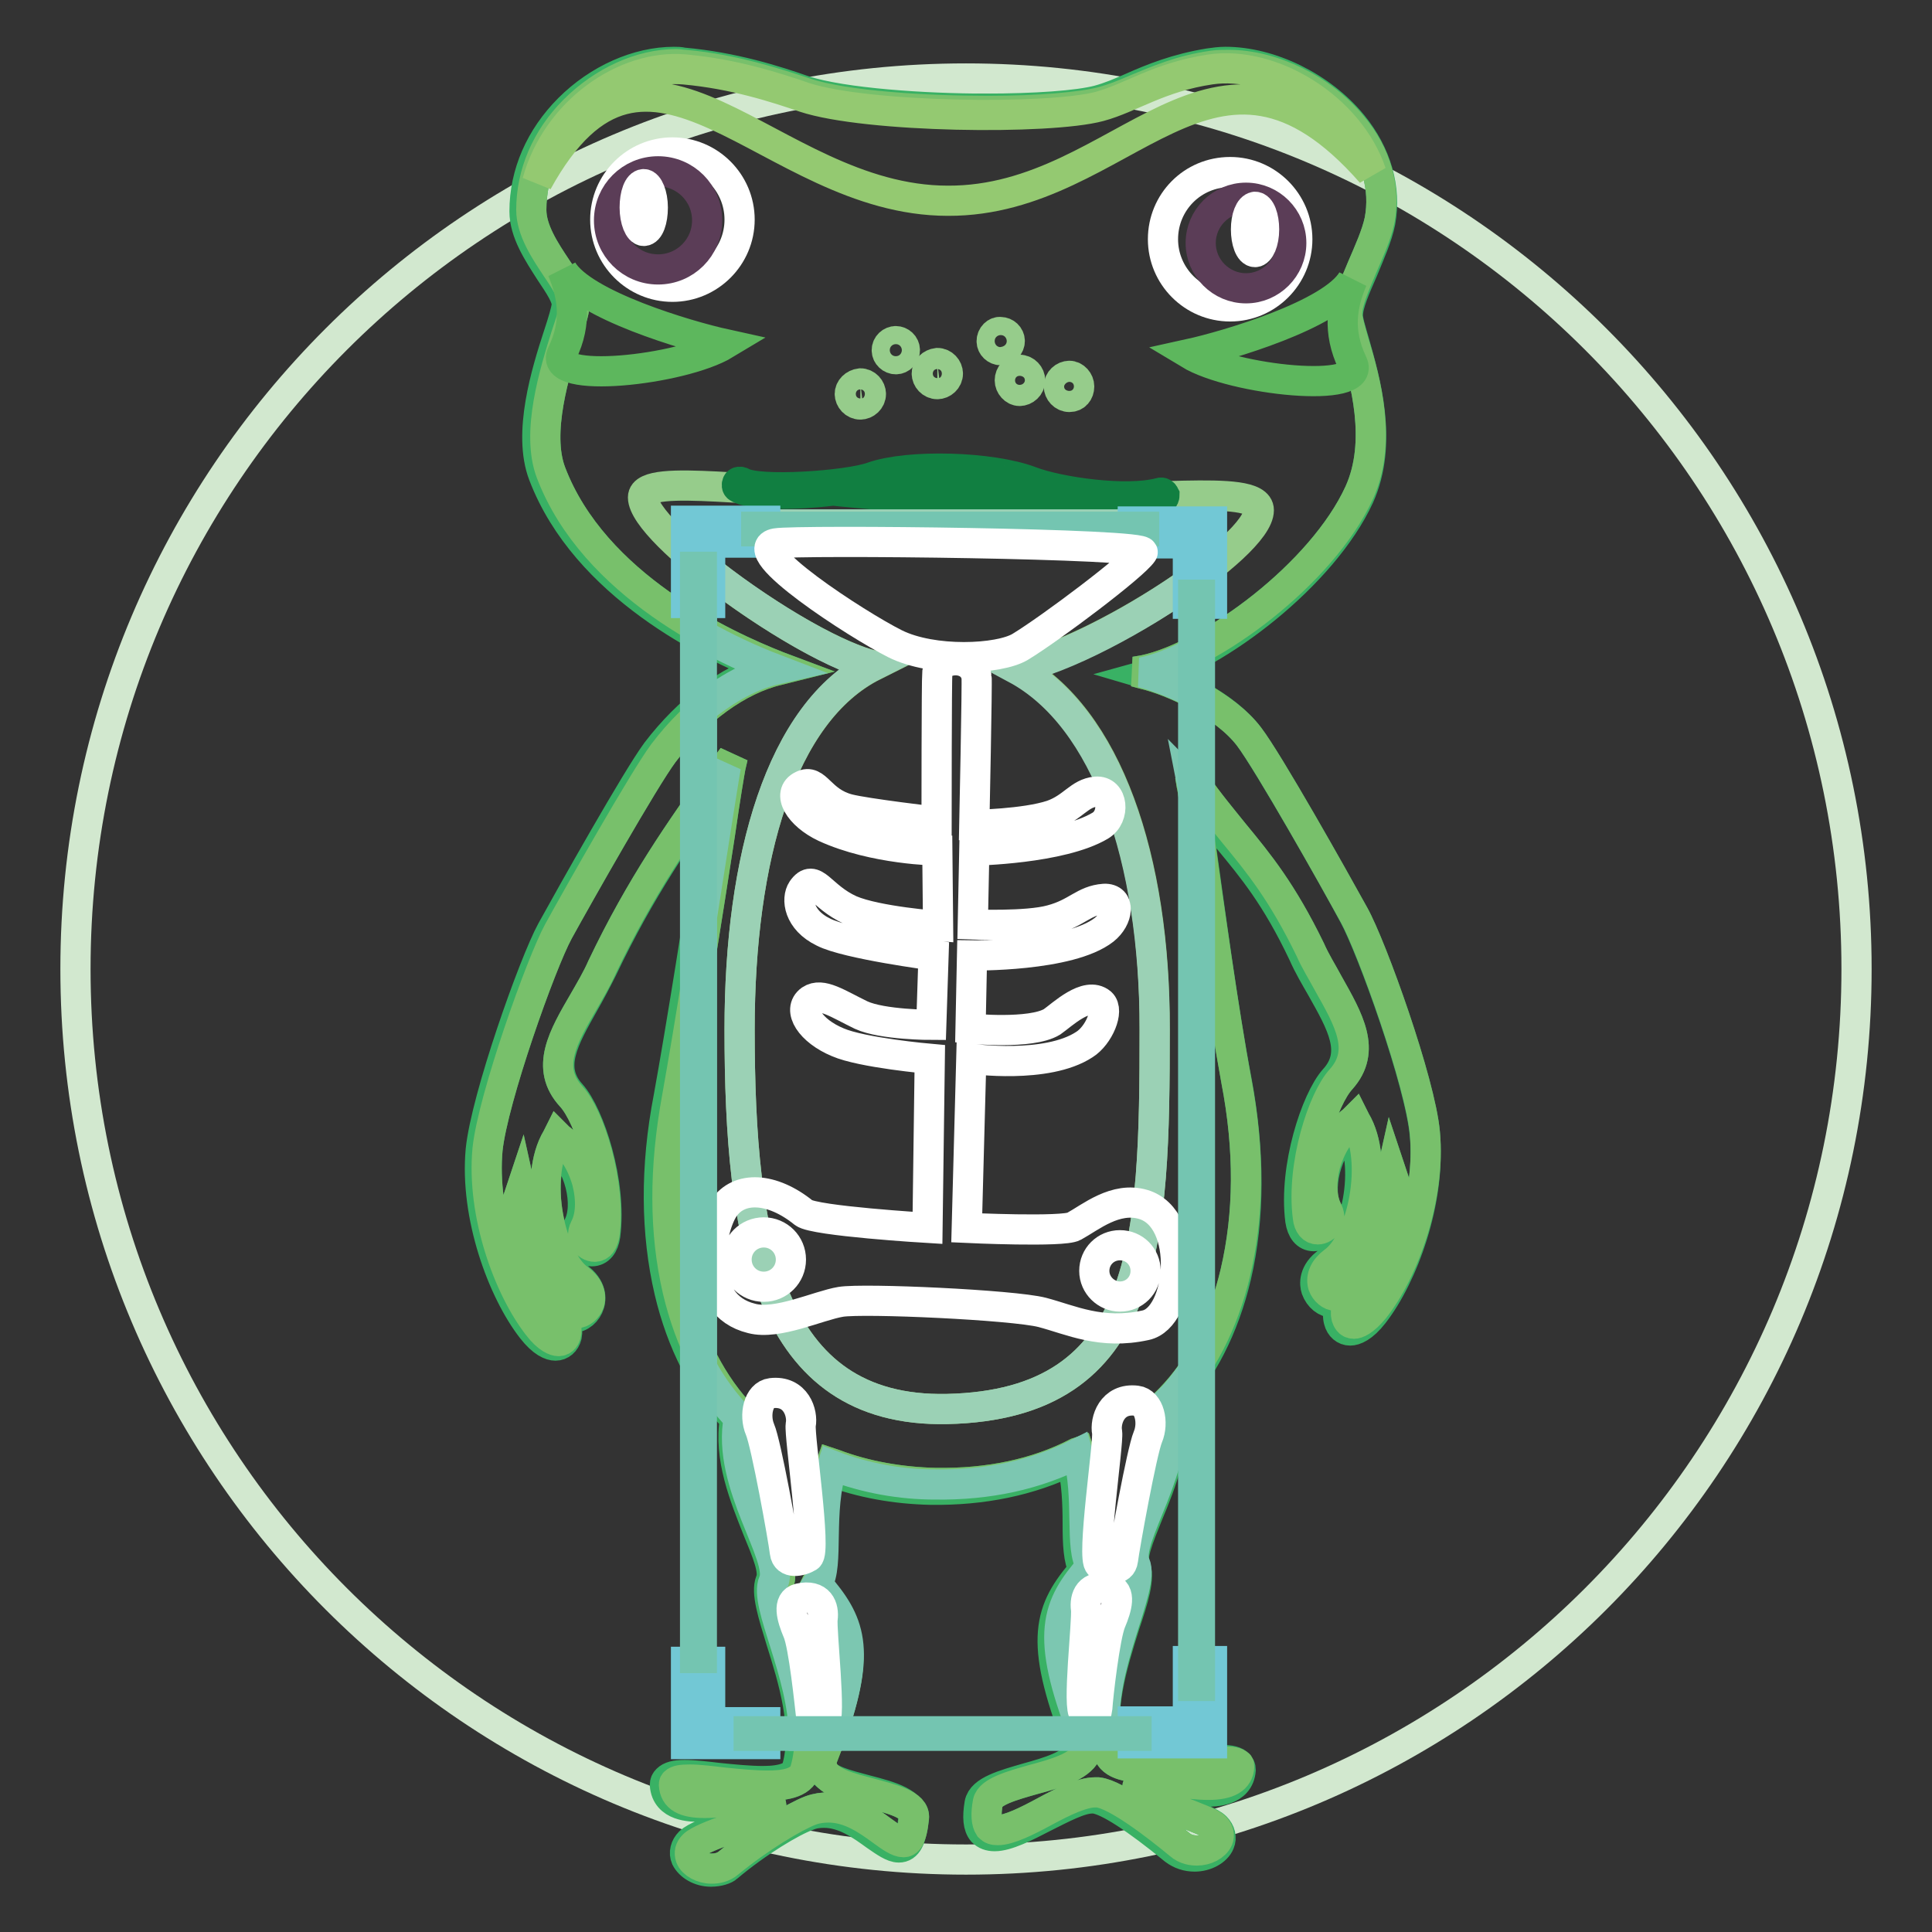 <?xml version="1.0" encoding="utf-8"?>
<!-- Svg Vector Icons : http://www.onlinewebfonts.com/icon -->
<!DOCTYPE svg PUBLIC "-//W3C//DTD SVG 1.1//EN" "http://www.w3.org/Graphics/SVG/1.1/DTD/svg11.dtd">
<svg version="1.1" xmlns="http://www.w3.org/2000/svg" xmlns:xlink="http://www.w3.org/1999/xlink" x="0px" y="0px" viewBox="0 0 256 256" enable-background="new 0 0 256 256" xml:space="preserve">
<rect x="0" y="0" width="256" height="256" fill="#333333" stroke="none"/>
<g> <path stroke-width="4" fill-opacity="0" stroke="#d2e8cf"  d="M10,128.4c0,65.2,52.8,118,118,118c65.2,0,118-52.8,118-118c0-65.2-52.8-118-118-118 C62.8,10.4,10,63.2,10,128.4z"/> <path stroke-width="4" fill-opacity="0" stroke="#39b164"  d="M94.2,248c-1.5,0-2.8-0.8-3.3-1.8c-0.3-0.7-0.1-1.5,0.5-2.1c0.7-0.7,2.7-1.4,4.8-2.2 c2.3-0.9,5.2-1.9,5.4-2.7c0-0.1,0-0.1-0.1-0.2c-0.1-0.1-0.4-0.3-1.3-0.3c-0.8,0-1.9,0.1-3.1,0.3c-1.4,0.2-3,0.4-4.4,0.4 c-1.1,0-4.4,0-4.6-2.9c0-0.3,0.1-0.5,0.3-0.7c0.4-0.4,1.1-0.6,2.3-0.6c1.2,0,2.9,0.2,4.6,0.4c2,0.2,4,0.4,5.8,0.4 c2.7,0,4.2-0.6,4.5-1.7c1.5-5.4-0.5-11.8-2.1-16.9c-1.1-3.6-2-6.4-1.4-7.9c0.6-1.3-0.5-3.9-1.7-6.8c-1.7-4.3-3.9-9.6-3-14.7 c-4.1-4.2-7.1-10.1-8.7-16.9c-1.8-7.7-1.9-16.4-0.1-25.7c1.6-8.8,4.2-25.2,5.7-35c0.5-3.5,1-6.3,1.2-7.8l-0.2,0.4 c-5.4,7.6-10.4,14.7-15.5,25.4c-0.8,1.6-1.6,3.1-2.4,4.5c-2.7,4.8-4.9,8.6-1.7,12.1c2.4,2.7,5.4,11.7,4.5,18.7 c-0.2,1.3-0.8,2.1-1.8,2.1c-0.7,0-1.4-0.4-1.8-1.1c-0.4-0.7-0.4-1.5,0-2.2c1.5-2.7,0.3-8.4-3-11c-1.3,2.3-1.6,5.9-1,9.7 c0.6,3.7,2.2,6.8,3.9,8c2,1.4,1.8,3,1.6,3.6c-0.3,1-1.2,1.8-2.2,1.8c-0.7,0-1.3-0.4-1.7-1.1c-2.8-5.2-4.6-8.5-5.8-13.6 c-1.3,5.4,2.1,12.3,5.3,14c1.3,0.7,1.6,2.1,1.4,3.1c-0.2,0.8-0.8,1.3-1.5,1.3c-0.6,0-1.7-0.4-3.1-2.2c-3.9-5-7.6-15-6.8-23.7 c0.7-6.9,7-24.7,9.4-29.1c2.7-4.9,11.3-20.2,13.9-23.7c4.2-5.5,9.6-9.6,14.7-11c-7.6-3-24.1-11-29.7-25.7c-2.1-5.5,0.4-13.6,2-18.5 c0.6-1.8,1-3.2,1.1-3.9c0.1-1.1-1-2.7-2.2-4.5c-1.6-2.5-3.4-5.2-3.4-8c0-5,2.1-9.8,5.9-13.6c3.9-3.9,9.1-6.2,13.9-6.2 c0.4,0,0.8,0,1.2,0.1c6.7,0.6,12.3,2.4,16,3.7c5.2,1.7,16.2,2.4,24,2.4c6.7,0,12.3-0.4,15-1.1c1.5-0.4,2.9-1,4.5-1.7 c2.7-1.2,5.9-2.5,10.2-3.2c0.7-0.1,1.4-0.2,2.2-0.2c5.9,0,12.7,3.3,16.8,8.3c3.2,3.9,4.5,8.5,3.7,12.9c-0.4,2-1.4,4.2-2.3,6.4 c-1,2.3-2,4.5-2,6c0,0.7,0.4,2,0.9,3.7c1.4,5,3.8,13.2,0.6,20.3c-4.8,10.4-18.8,21.1-27.9,23.6c4.1,1.2,10.3,4.2,13.3,8.2 c2.6,3.5,11.3,18.8,13.9,23.7c2.4,4.4,8.8,22.2,9.4,29.1c0.8,8.7-2.9,18.7-6.8,23.7c-1.4,1.8-2.5,2.2-3.1,2.2l0,0 c-0.7,0-1.3-0.5-1.5-1.3c-0.3-1,0.1-2.4,1.4-3.1c3.2-1.7,6.6-8.6,5.3-14c-1.2,5.1-3,8.4-5.8,13.6c-0.4,0.7-1,1.1-1.7,1.1 c-0.9,0-1.8-0.7-2.2-1.8c-0.2-0.6-0.4-2.2,1.6-3.6c1.7-1.2,3.2-4.4,3.9-8c0.7-3.8,0.3-7.4-1-9.7c-3.3,2.6-4.5,8.3-3,11 c0.4,0.7,0.4,1.6,0,2.2c-0.4,0.6-1.1,1.1-1.8,1.1c-1,0-1.6-0.8-1.8-2.1c-0.9-7,2.1-16,4.5-18.7c3.2-3.5,1-7.3-1.7-12.1 c-0.8-1.4-1.7-2.9-2.4-4.5c-3.6-7.6-6.7-11.3-10-15.3c-1.4-1.7-2.9-3.5-4.5-5.7c0.2,1.2,0.5,3.3,0.8,5.8c1.2,8.6,3.1,22.9,4.9,32.2 c1.7,9.3,1.7,18-0.1,25.7c-1.6,6.8-4.6,12.7-8.7,16.9c0.9,5.1-1.2,10.4-3,14.7c-1.2,3-2.3,5.6-1.7,6.8c0.7,1.5-0.2,4.3-1.4,7.9 c-1.6,5.1-3.6,11.5-2.1,16.9c0.3,1.2,1.8,1.7,4.5,1.7c1.8,0,3.8-0.2,5.8-0.4c1.7-0.2,3.3-0.4,4.6-0.4c1.2,0,2,0.2,2.3,0.6 c0.2,0.2,0.3,0.4,0.3,0.7c-0.2,2.9-3.5,2.9-4.6,2.9c-1.4,0-3-0.2-4.4-0.4c-1.2-0.2-2.3-0.3-3.1-0.3c-0.8,0-1.2,0.2-1.3,0.3 c-0.1,0.1-0.1,0.2-0.1,0.2c0.2,0.7,3.1,1.8,5.4,2.7c2.1,0.8,4.1,1.5,4.8,2.2c0.6,0.6,0.8,1.4,0.5,2.1c-0.4,1-1.8,1.8-3.3,1.8 c-1,0-1.9-0.3-2.7-0.9c-5-4.1-8.8-6.6-10.6-6.8c-0.1,0-0.2,0-0.3,0c-1.6,0-4,1.3-6.4,2.5c-2.5,1.3-4.9,2.5-6.5,2.5 c-0.7,0-1.2-0.2-1.6-0.6c-0.6-0.7-0.7-1.9-0.4-3.7c0.3-1.7,3.2-2.5,6.3-3.4c2.9-0.8,5.9-1.7,6.7-3.3c0.2-0.5,0.2-1,0-1.6 c-5.2-13.5-3.8-17.4,0.8-22.7c-0.7-1.3-0.8-3.4-0.8-6.1c0-2.6-0.1-5.6-0.8-8.4c-5.5,2.7-11.8,4-18.7,3.9c-4.6-0.1-9.2-0.9-13.4-2.5 c-0.9,3-1,6.3-1,9.2c0,2.7-0.1,4.9-0.8,6.1c4.6,5.4,6.1,9.2,0.8,22.7c-0.2,0.6-0.2,1.1,0,1.6c0.7,1.4,3.3,2,5.9,2.7 c3.1,0.8,6.4,1.7,6.2,3.9c-0.2,2.6-0.8,3.7-1.9,3.7c-0.8,0-1.8-0.7-3.1-1.6c-1.8-1.3-4.1-3-6.8-3c-0.8,0-1.5,0.1-2.2,0.4 c-2,0.7-6.7,3.5-10.6,6.8C96.1,247.7,95.2,248,94.2,248L94.2,248z M100.3,238.2c0.9,0,1.4,0.1,1.7,0.5c0.2,0.3,0.2,0.5,0.2,0.7 c-0.2,0.9-2.3,1.8-5.7,3c-2,0.7-4,1.5-4.6,2.1c-0.5,0.5-0.6,1-0.4,1.6c0.3,0.8,1.5,1.5,2.8,1.5c0.6,0,1.5-0.1,2.3-0.8 c4-3.3,8.7-6.1,10.8-6.9c0.8-0.3,1.6-0.4,2.4-0.4c2.8,0,5.2,1.7,7.1,3.1c1.1,0.8,2.1,1.5,2.8,1.5c0.5,0,1.1-0.3,1.4-3.2 c0.2-1.8-2.9-2.5-5.8-3.3c-2.7-0.7-5.4-1.4-6.2-3c-0.3-0.6-0.3-1.3,0-2c5.2-13.4,3.8-17-0.9-22.4l-0.1-0.2l0.1-0.2 c0.8-1.1,0.8-3.4,0.8-6c0.1-3,0.1-6.4,1.1-9.6l0.1-0.3l0.3,0.1c4.2,1.6,8.9,2.4,13.5,2.5c7,0.1,13.3-1.2,18.7-4l0.3-0.1l0.1,0.3 c0.8,3,0.9,6.1,0.9,8.8c0,2.6,0.1,4.9,0.8,6l0.1,0.2l-0.1,0.2c-4.7,5.4-6.1,8.9-0.9,22.4c0.3,0.7,0.3,1.4,0,2c-0.9,1.8-4,2.7-7,3.5 c-2.8,0.8-5.7,1.6-6,3c-0.3,1.6-0.2,2.7,0.2,3.3c0.3,0.3,0.6,0.4,1.1,0.4c1.5,0,3.9-1.2,6.3-2.5c2.4-1.3,4.9-2.5,6.6-2.5 c0.1,0,0.2,0,0.4,0c2.5,0.3,7.9,4.5,10.8,6.9c0.8,0.7,1.7,0.8,2.3,0.8c1.2,0,2.4-0.6,2.8-1.5c0.2-0.5,0.1-1.1-0.4-1.6 c-0.6-0.6-2.6-1.3-4.6-2.1c-3.4-1.3-5.5-2.1-5.7-3c0-0.2,0-0.4,0.2-0.7c0.3-0.3,0.8-0.5,1.7-0.5c0.9,0,2,0.1,3.2,0.3 c1.4,0.2,2.9,0.4,4.3,0.4c2.7,0,4-0.8,4.1-2.4c0-0.1,0-0.3-0.1-0.3c-0.3-0.3-0.9-0.4-2-0.4c-1.2,0-2.8,0.2-4.5,0.4 c-2,0.2-4,0.4-5.8,0.4c-1.9,0-4.5-0.2-5-2.1c-1.5-5.5,0.5-12,2.1-17.2c1.1-3.3,2-6.2,1.4-7.5c-0.7-1.5,0.4-4,1.7-7.3 c1.7-4.3,3.9-9.5,2.9-14.5l0-0.1l0.1-0.1c4.1-4.2,7.1-10,8.7-16.8c1.8-7.7,1.9-16.2,0.1-25.5c-1.7-9.3-3.7-23.6-4.9-32.2 c-0.5-3.6-0.8-6.1-1-6.9l-0.2-1.2l0.7,1c1.8,2.6,3.5,4.6,5.1,6.6c3.3,4,6.4,7.8,10.1,15.4c0.7,1.6,1.6,3,2.4,4.5 c2.7,4.8,5.1,8.9,1.7,12.7c-2.4,2.6-5.3,11.4-4.4,18.3c0.1,1,0.6,1.6,1.3,1.6c0.5,0,1-0.3,1.3-0.8c0.2-0.3,0.4-0.9,0-1.7 c-0.8-1.5-0.9-3.8-0.3-6.1c0.7-2.4,2-4.5,3.7-5.8l0.2-0.2l0.1,0.2c3.2,5.3,0.9,16-2.9,18.7c-1.2,0.9-1.7,2-1.4,3.1 c0.3,0.8,1,1.4,1.7,1.4c0.5,0,0.9-0.3,1.2-0.8c3-5.5,4.8-8.9,6-14.5l0.2-0.9l0.3,0.9c0.9,2.6,0.7,5.9-0.5,9.2 c-1.1,3-2.9,5.4-4.7,6.4c-1,0.5-1.3,1.7-1.1,2.5c0.1,0.3,0.3,0.9,1,0.9l0,0c0.4,0,1.3-0.3,2.7-2c3.9-4.9,7.5-14.8,6.7-23.3 c-0.6-6.7-7-24.6-9.4-28.9c-2.7-4.9-11.3-20.2-13.9-23.6c-3.2-4.2-10.1-7.4-14-8.3l-1.1-0.3l1.2-0.2c8.9-1.9,23.6-12.8,28.5-23.5 c3.1-6.8,0.8-15-0.7-19.9c-0.5-1.8-0.9-3.1-0.9-3.8c0-1.6,1-3.8,2-6.2c0.9-2.1,1.9-4.3,2.3-6.2c0.8-4.2-0.4-8.7-3.6-12.5 c-4-4.9-10.6-8.1-16.4-8.1c-0.7,0-1.4,0-2.1,0.1c-4.3,0.6-7.4,2-10.1,3.1c-1.6,0.7-3.1,1.3-4.6,1.7c-2.7,0.7-8.3,1.2-15.1,1.2 c-7.8,0-18.9-0.6-24.2-2.4c-3.7-1.2-9.3-3.1-15.9-3.7c-0.4,0-0.8-0.1-1.2-0.1c-4.7,0-9.7,2.3-13.5,6.1c-3.7,3.7-5.7,8.4-5.7,13.2 c0,2.7,1.8,5.4,3.4,7.8c1.3,1.9,2.3,3.6,2.3,4.9c0,0.8-0.5,2.2-1.1,4c-1.5,4.8-4,12.8-2,18.1c5.7,15,23,22.9,30.1,25.7l0.8,0.3 l-0.8,0.2c-5.2,1.2-10.9,5.3-15.2,11c-2.6,3.5-11.2,18.7-13.9,23.6c-2.3,4.2-8.7,22.2-9.4,28.9c-0.8,8.6,2.8,18.4,6.7,23.4 c1.3,1.7,2.3,2,2.7,2c0.7,0,0.9-0.6,1-0.9c0.2-0.8-0.1-2-1.1-2.5c-1.8-1-3.6-3.4-4.7-6.4c-1.2-3.3-1.4-6.6-0.5-9.2l0.3-0.9l0.2,0.9 c1.2,5.6,3,8.9,6,14.5c0.3,0.5,0.7,0.8,1.2,0.8c0.7,0,1.4-0.6,1.7-1.4c0.3-1.1-0.2-2.2-1.4-3.1c-3.8-2.7-6.1-13.4-2.9-18.7l0.1-0.2 l0.2,0.2c1.7,1.2,3,3.3,3.7,5.8c0.6,2.4,0.5,4.6-0.3,6.1c-0.4,0.8-0.2,1.4,0,1.7c0.3,0.5,0.8,0.8,1.3,0.8c0.7,0,1.1-0.6,1.3-1.6 c0.9-6.8-2-15.7-4.4-18.3c-3.5-3.8-1.1-7.9,1.7-12.7c0.8-1.4,1.7-2.9,2.4-4.5c5.1-10.7,10.4-18.2,15.6-25.5l1.7-2.3l-0.3,1.3 c-0.1,0.5-0.7,4-1.4,8.9c-1.5,9.8-4.1,26.1-5.7,35c-1.7,9.3-1.7,17.8,0.1,25.5c1.6,6.8,4.6,12.6,8.7,16.8l0.1,0.1l0,0.1 c-1,5,1.2,10.3,2.9,14.5c1.3,3.2,2.3,5.8,1.7,7.3c-0.6,1.3,0.3,4.2,1.4,7.5c1.6,5.2,3.7,11.7,2.1,17.2c-0.5,1.9-3.1,2.1-5,2.1 c-1.8,0-3.8-0.2-5.8-0.4c-1.7-0.2-3.3-0.4-4.5-0.4c-1.1,0-1.7,0.1-2,0.4c-0.1,0.1-0.1,0.2-0.1,0.3c0.1,1.7,1.4,2.4,4.1,2.4 c1.4,0,2.9-0.2,4.3-0.4C98.3,238.3,99.5,238.2,100.3,238.2L100.3,238.2z"/> <path stroke-width="4" fill-opacity="0" stroke="#78c06b"  d="M100.3,238.2c0.9,0,1.4,0.1,1.7,0.5c0.2,0.3,0.2,0.5,0.2,0.7c-0.2,0.9-2.3,1.8-5.7,3c-2,0.7-4,1.5-4.6,2.1 c-0.5,0.5-0.6,1-0.4,1.6c0.3,0.8,1.5,1.5,2.8,1.5c0.6,0,1.5-0.1,2.3-0.8c4-3.3,8.7-6.1,10.8-6.9c0.8-0.3,1.6-0.4,2.4-0.4 c2.8,0,5.2,1.7,7.1,3.1c1.1,0.8,2.1,1.5,2.8,1.5c0.5,0,1.1-0.3,1.4-3.2c0.2-1.8-2.9-2.5-5.8-3.3c-2.7-0.7-5.4-1.4-6.2-3 c-0.3-0.6-0.3-1.3,0-2c5.2-13.4,3.8-17-0.9-22.4l-0.1-0.2l0.1-0.2c0.8-1.1,0.8-3.4,0.8-6c0.1-3,0.1-6.4,1.1-9.6l0.1-0.3l0.3,0.1 c4.2,1.6,8.9,2.4,13.5,2.5c7,0.1,13.3-1.2,18.7-4l0.3-0.1l0.1,0.3c0.8,3,0.9,6.1,0.9,8.8c0,2.6,0.1,4.9,0.8,6l0.1,0.2l-0.1,0.2 c-4.7,5.4-6.1,8.9-0.9,22.4c0.3,0.7,0.3,1.4,0,2c-0.9,1.8-4,2.7-7,3.5c-2.8,0.8-5.7,1.6-6,3c-0.3,1.6-0.2,2.7,0.2,3.3 c0.3,0.3,0.6,0.4,1.1,0.4c1.5,0,3.9-1.2,6.3-2.5c2.4-1.3,4.9-2.5,6.6-2.5c0.1,0,0.2,0,0.4,0c2.5,0.3,7.9,4.5,10.8,6.9 c0.8,0.7,1.7,0.8,2.3,0.8c1.2,0,2.4-0.6,2.8-1.5c0.2-0.5,0.1-1.1-0.4-1.6c-0.6-0.6-2.6-1.3-4.6-2.1c-3.4-1.3-5.5-2.1-5.7-3 c0-0.2,0-0.4,0.2-0.7c0.3-0.3,0.8-0.5,1.7-0.5c0.9,0,2,0.1,3.2,0.3c1.4,0.2,2.9,0.4,4.3,0.4c2.7,0,4-0.8,4.1-2.4 c0-0.1,0-0.3-0.1-0.3c-0.3-0.3-0.9-0.4-2-0.4c-1.2,0-2.8,0.2-4.5,0.4c-2,0.2-4,0.4-5.8,0.4c-1.9,0-4.5-0.2-5-2.1 c-1.5-5.5,0.5-12,2.1-17.2c1.1-3.3,2-6.2,1.4-7.5c-0.7-1.5,0.4-4,1.7-7.3c1.7-4.3,3.9-9.5,2.9-14.5l0-0.1l0.1-0.1 c4.1-4.2,7.1-10,8.7-16.8c1.8-7.7,1.9-16.2,0.1-25.5c-1.7-9.3-3.7-23.6-4.9-32.2c-0.5-3.6-0.8-6.1-1-6.9l-0.2-1.2l0.7,1 c1.8,2.6,3.5,4.6,5.1,6.6c3.3,4,6.4,7.8,10.1,15.4c0.7,1.6,1.6,3,2.4,4.5c2.7,4.8,5.1,8.9,1.7,12.7c-2.4,2.6-5.3,11.4-4.4,18.3 c0.1,1,0.6,1.6,1.3,1.6c0.5,0,1-0.3,1.3-0.8c0.2-0.3,0.4-0.9,0-1.7c-0.8-1.5-0.9-3.8-0.3-6.1c0.7-2.4,2-4.5,3.7-5.8l0.2-0.2 l0.1,0.2c3.2,5.3,0.9,16-2.9,18.7c-1.2,0.9-1.7,2-1.4,3.1c0.3,0.8,1,1.4,1.7,1.4c0.5,0,0.9-0.3,1.2-0.8c3-5.5,4.8-8.9,6-14.5 l0.2-0.9l0.3,0.9c0.9,2.6,0.7,5.9-0.5,9.2c-1.1,3-2.9,5.4-4.7,6.4c-1,0.5-1.3,1.7-1.1,2.5c0.1,0.3,0.3,0.9,1,0.9l0,0 c0.4,0,1.3-0.3,2.7-2c3.9-4.9,7.5-14.8,6.7-23.3c-0.6-6.7-7-24.6-9.4-28.9c-2.7-4.9-11.3-20.2-13.9-23.6c-3.2-4.2-10.1-7.4-14-8.3 l-1.1-0.3l1.2-0.2c8.9-1.9,23.6-12.8,28.5-23.5c3.1-6.8,0.8-15-0.7-19.9c-0.5-1.8-0.9-3.1-0.9-3.8c0-1.6,1-3.8,2-6.2 c0.9-2.1,1.9-4.3,2.3-6.2c0.8-4.2-0.4-8.7-3.6-12.5c-4-4.9-10.6-8.1-16.4-8.1c-0.7,0-1.4,0-2.1,0.1c-4.3,0.6-7.4,2-10.1,3.1 c-1.6,0.7-3.1,1.3-4.6,1.7c-2.7,0.7-8.3,1.2-15.1,1.2c-7.8,0-18.9-0.6-24.2-2.4c-3.7-1.2-9.3-3.1-15.9-3.7c-0.4,0-0.8-0.1-1.2-0.1 c-4.7,0-9.7,2.3-13.5,6.1c-3.7,3.7-5.7,8.4-5.7,13.2c0,2.7,1.8,5.4,3.4,7.8c1.3,1.9,2.3,3.6,2.3,4.9c0,0.8-0.5,2.2-1.1,4 c-1.5,4.8-4,12.8-2,18.1c5.7,15,23,22.9,30.1,25.7l0.8,0.3l-0.8,0.2c-5.2,1.2-10.9,5.3-15.2,11c-2.6,3.5-11.2,18.7-13.9,23.6 c-2.3,4.2-8.7,22.2-9.4,28.9c-0.8,8.6,2.8,18.4,6.7,23.4c1.3,1.7,2.3,2,2.7,2c0.7,0,0.9-0.6,1-0.9c0.2-0.8-0.1-2-1.1-2.5 c-1.8-1-3.6-3.4-4.7-6.4c-1.2-3.3-1.4-6.6-0.5-9.2l0.3-0.9l0.2,0.9c1.2,5.6,3,8.9,6,14.5c0.3,0.5,0.7,0.8,1.2,0.8 c0.7,0,1.4-0.6,1.7-1.4c0.3-1.1-0.2-2.2-1.4-3.1c-3.8-2.7-6.1-13.4-2.9-18.7l0.1-0.2l0.2,0.2c1.7,1.2,3,3.3,3.7,5.8 c0.6,2.4,0.5,4.6-0.3,6.1c-0.4,0.8-0.2,1.4,0,1.7c0.3,0.5,0.8,0.8,1.3,0.8c0.7,0,1.1-0.6,1.3-1.6c0.9-6.8-2-15.7-4.4-18.3 c-3.5-3.8-1.1-7.9,1.7-12.7c0.8-1.4,1.7-2.9,2.4-4.5c5.1-10.7,10.4-18.2,15.6-25.5l1.7-2.3l-0.3,1.3c-0.1,0.5-0.7,4-1.4,8.9 c-1.5,9.8-4.1,26.1-5.7,35c-1.7,9.3-1.7,17.8,0.1,25.5c1.6,6.8,4.6,12.6,8.7,16.8l0.1,0.1l0,0.1c-1,5,1.2,10.3,2.9,14.5 c1.3,3.2,2.3,5.8,1.7,7.3c-0.6,1.3,0.3,4.2,1.4,7.5c1.6,5.2,3.7,11.7,2.1,17.2c-0.5,1.9-3.1,2.1-5,2.1c-1.8,0-3.8-0.2-5.8-0.4 c-1.7-0.2-3.3-0.4-4.5-0.4c-1.1,0-1.7,0.1-2,0.4c-0.1,0.1-0.1,0.2-0.1,0.3c0.1,1.7,1.4,2.4,4.1,2.4c1.4,0,2.9-0.2,4.3-0.4 C98.3,238.3,99.5,238.2,100.3,238.2L100.3,238.2z"/> <path stroke-width="4" fill-opacity="0" stroke="#94c971"  d="M181.7,22.9c-2.9-8.6-13.1-14.9-21.3-13.7c-6.8,1-10.6,3.8-14.7,4.9c-6.7,1.8-30.9,1.5-39.1-1.2 c-3.8-1.3-9.3-3.1-15.9-3.7c-8-0.7-17,5.7-19.5,14.9c14.8-26.8,30.4,2.5,54.4,2.5C149.2,26.7,160.7-1,181.7,22.9z"/> <path stroke-width="4" fill-opacity="0" stroke="#96cc8b"  d="M134.7,88.5c10.6-2.1,32.1-16,32.1-20.9c0-3.8-17.5-0.5-26.6-2.4c-5.2,0.5-8.5,1.2-14.1,0.9 c-6.4-0.3-9.2-1.1-15.1-1.4c-8.3,1.2-25.8-2.2-25.8,1.2c0,4.7,21.1,20,30.6,22.3C103.4,94.4,98,113.8,98,136.4 c0,27.8,3.7,50.8,27.5,50.3c26.9-0.6,27.5-22.5,27.5-50.3C153.1,113.8,146.7,95,134.7,88.5L134.7,88.5z"/> <path stroke-width="4" fill-opacity="0" stroke="#ffffff"  d="M154.1,31.7c0,4.9,4,8.9,8.9,8.9c4.9,0,8.9-4,8.9-8.9l0,0c0-4.9-4-8.9-8.9-8.9 C158,22.8,154.1,26.8,154.1,31.7L154.1,31.7z"/> <path stroke-width="4" fill-opacity="0" stroke="#ffffff"  d="M80.2,29.1c0,4.9,4,8.9,8.9,8.9s8.9-4,8.9-8.9l0,0c0-4.9-4-8.9-8.9-8.9S80.2,24.2,80.2,29.1z"/> <path stroke-width="4" fill-opacity="0" stroke="#d25667"  d="M111.3,64.6c0,0,12.5,1.2,15.4,1.4c2.9,0.2,12.1-0.8,12.1-0.8s-3.7-1.4-6-2c-2.3-0.6-11.6-1.1-14.2-0.2 C116.1,64,111.3,64.6,111.3,64.6z"/> <path stroke-width="4" fill-opacity="0" stroke="#117f41"  d="M126.8,65.5c-1.9-0.1-7.9-0.7-11.9-1c1.3-0.3,2.8-0.6,3.9-1c0.9-0.3,2.8-0.5,5.4-0.5c2.8,0,5.9,0.2,7.7,0.5 c0.1,0,0.2,0,0.3,0.1c0.2,0,0.4,0.1,0.5,0.1c1.2,0.3,2.8,0.8,4,1.3C133.9,65.2,128.8,65.7,126.8,65.5L126.8,65.5z M154.3,65.6 c-0.1-0.2-0.3-0.4-0.6-0.3c0,0,0,0,0,0c-4.5,1.2-13.4-0.1-17.1-1.5c-5.2-2-16.2-2.3-21-0.6c-3.3,1.2-15.2,2-17.3,0.7 c-0.2-0.1-0.5-0.1-0.6,0.1c-0.1,0.2-0.1,0.5,0.1,0.6c1.7,1.1,7.8,1,12.6,0.4l0.9,0.1c0.1,0,12.6,1.2,15.5,1.4c0.2,0,0.5,0,0.8,0 c3.5,0,11-0.8,11.3-0.8l0.9-0.1c2.8,0.6,6.2,1.1,9.3,1.1c1.8,0,3.5-0.2,4.9-0.5C154.2,66.1,154.3,65.8,154.3,65.6z"/> <path stroke-width="4" fill-opacity="0" stroke="#5b3d57"  d="M159.1,32.2c0,3.3,2.7,6,6,6c3.3,0,6-2.7,6-6s-2.7-6-6-6C161.8,26.2,159.1,28.9,159.1,32.2z"/> <path stroke-width="4" fill-opacity="0" stroke="#5b3d57"  d="M80.7,29.2c0,3.6,2.9,6.5,6.5,6.5c3.6,0,6.5-2.9,6.5-6.5c0-3.6-2.9-6.5-6.5-6.5 C83.6,22.7,80.7,25.6,80.7,29.2z"/> <path stroke-width="4" fill-opacity="0" stroke="#7cc7b1"  d="M158.5,92c-2.6-1.4-5.3-2.4-7.2-2.9c2.1-0.4,4.6-1.4,7.2-2.8V69.5H93v14.6c3.2,1.8,6.4,3.3,9.8,4.6 c-3.1,0.7-6.5,2.5-9.8,5.2V106c1.1-1.5,2.1-3,3.2-4.5c-0.2,0.9-1.6,9.9-3.2,20.1v59.6c1.4,2.6,3.1,4.8,4.9,6.7 c-1.7,8.7,6.1,18.4,4.6,21.7c-1.3,2.9,4,12.1,4,20.4h3.6c4.1-11.6,2.5-15.1-1.8-20.1c1.6-2.5,0-9.6,2-15.7 c4.5,1.7,9.1,2.5,13.6,2.5c7.1,0.1,13.4-1.3,18.9-4.1c1.6,5.9,0.2,12.6,1.8,14.9c-4.6,5.3-6.2,9-1,22.4h2.9 c-1.1-8.9,5.3-19.6,3.9-22.7c-1.5-3.3,6.3-13,4.6-21.7c1.3-1.3,2.4-2.8,3.5-4.4v-73.7c-0.2-1.7-0.4-2.9-0.5-3.4 c0.2,0.2,0.3,0.5,0.5,0.7V92L158.5,92z"/> <path stroke-width="4" fill-opacity="0" stroke="#9bd1b5"  d="M158.5,69.5H93v5.4c7,5.7,17,11.9,22.7,13.3C103.4,94.4,98,113.8,98,136.4c0,27.8,3.7,50.8,27.5,50.3 c26.9-0.6,27.5-22.5,27.5-50.3c0-22.6-6.3-41.3-18.4-47.8c6.3-1.2,16.5-6.7,23.8-12V69.5L158.5,69.5z"/> <path stroke-width="4" fill-opacity="0" stroke="#ffffff"  d="M151.5,159.6c-3.7-1.1-7,1.7-9.2,2.9c-1.4,0.8-14.2,0.2-14.2,0.2l0.6-22.4c0,0,10,1.4,15-1.9 c1.9-1.2,3.3-4.5,2.2-5.5c-1.9-1.6-5.2,1.6-6.5,2.5c-2.8,1.7-10.8,0.9-10.8,0.9l0.2-9.7c0,0,12.9,0.2,17.5-3.4 c1.9-1.5,2.2-4.2,0-4.1c-2.7,0.2-3.6,1.9-7,2.8c-3.2,0.9-10.4,0.6-10.4,0.6l0.2-9.8c0,0,11.5-0.2,16.7-3.3c2-1.2,1.7-4.7-0.6-4.5 c-2.2,0.2-3,2.1-5.8,3.1c-3.6,1.2-10.3,1.3-10.3,1.3s0.4-19.2,0.3-19.6c-0.5-3-4.9-2.7-5.2-0.6c-0.1,0.9-0.1,19.8-0.1,19.8 s-9.4-1.1-11.7-1.7c-3.8-1-4.2-4.1-6.1-3.1c-2.1,1-0.4,3.9,3,5.5c6.5,3,14.9,3.1,14.9,3.1l0.1,10c0,0-8.1-0.6-11.6-2.1 c-4-1.8-4.8-5-6.4-2.7c-0.8,1.2-0.5,4,2.8,5.6c3.1,1.6,14.6,3.1,14.6,3.1l-0.3,9.2c0,0-6.5,0-9.3-1.3c-3.1-1.5-5.2-3-6.7-2 c-1.8,1.3,0,4.1,3.6,5.6c3.2,1.4,12.2,2.2,12.2,2.2l-0.3,22.4c0,0-15-0.9-16.4-2c-4.2-3.4-8.6-3.6-10.6-0.6 c-1.9,2.9-3.7,12.8,3.7,14.6c3.4,0.9,8.8-1.7,11.8-2.2c3.1-0.5,22.8,0.4,26.7,1.4c3.8,1,7.8,3,13.7,1.7 C156.6,174.6,157.8,161.5,151.5,159.6z M101.2,170.5c-2,0-3.6-1.6-3.6-3.6c0-2,1.6-3.6,3.6-3.6c2,0,3.6,1.6,3.6,3.6 C104.8,168.9,103.2,170.5,101.2,170.5z M148.4,171.8c-1.8,0-3.4-1.5-3.4-3.4c0-1.9,1.5-3.4,3.4-3.4c1.9,0,3.4,1.5,3.4,3.4 C151.8,170.3,150.3,171.8,148.4,171.8z M100.7,189.4c-0.8-1.9-0.2-4.6,1.5-4.8c3.3-0.4,4.2,2.7,3.9,4.2c-0.2,1.5,2.1,16.8,1,17.5 c-1,0.6-2.9,1-3.1-0.6C103.8,203.9,101.5,191.2,100.7,189.4z M105.7,216.2c-0.8-1.9-1.4-4,0.2-4.4c2.7-0.6,3.3,1.2,3.1,2.7 c-0.2,1.5,1.2,13.3,0.2,13.9c-1,0.6-1.5,0.8-1.7-0.8C107.3,225.9,106.5,218,105.7,216.2z M147.2,214.9c0.8-1.9,1.4-4-0.2-4.4 c-2.7-0.6-3.3,1.2-3.1,2.7c0.2,1.5-1.2,13.3-0.2,13.9c1,0.6,1.5,0.8,1.7-0.8C145.5,224.7,146.4,216.8,147.2,214.9z M152.1,190.4 c0.8-1.9,0.2-4.6-1.5-4.8c-3.3-0.4-4.2,2.7-3.9,4.2c0.2,1.5-2.1,16.8-1,17.5c1,0.6,2.9,1,3.1-0.6C149,205,151.3,192.3,152.1,190.4 L152.1,190.4z"/> <path stroke-width="4" fill-opacity="0" stroke="#72c8d5"  d="M90.9,79.9l3.2,0v-8h7.3v-2.9H90.9V79.9z M150.1,69.1V72h7.3v8l3.2,0V69.1H150.1z"/> <path stroke-width="4" fill-opacity="0" stroke="#72c8d5"  d="M90.9,220.2l3.2,0v8h7.3v2.9H90.9V220.2z M150.1,231v-2.9h7.3v-8l3.2,0V231H150.1z"/> <path stroke-width="4" fill-opacity="0" stroke="#74c5b1"  d="M158.1,78.8h0.9v144.6h-0.9V78.8z M92.1,75.1H93v144.6h-0.9V75.1z M100.2,69.8h51.4v0.6h-51.4V69.8z  M99.2,229.4h51.4v0.6H99.2V229.4z"/> <path stroke-width="4" fill-opacity="0" stroke="#ffffff"  d="M102.8,72c2.9-0.5,49.5,0,48.6,1.2c-1.2,1.8-12.1,10-16.2,12.5c-2.8,1.7-11.6,2.1-16.6-0.4 C113.6,82.8,98.2,72.8,102.8,72z"/> <path stroke-width="4" fill-opacity="0" stroke="#5db75d"  d="M179.2,37.1c-2.7,4.6-16.6,8.7-21.6,9.8c5.8,3.5,23.7,5.4,21.6,1.2C177.2,43.9,177.8,40.4,179.2,37.1z  M74.5,35.8c2.7,4.6,16.6,8.7,21.6,9.8c-5.8,3.5-23.7,5.4-21.6,1.2C76.5,42.7,75.9,39.1,74.5,35.8z"/> <path stroke-width="4" fill-opacity="0" stroke="#ffffff"  d="M84.1,27.5c0,1.7,0.6,3.1,1.2,3.1c0.7,0,1.2-1.4,1.2-3.1s-0.6-3.1-1.2-3.1C84.6,24.4,84.1,25.8,84.1,27.5z" /> <path stroke-width="4" fill-opacity="0" stroke="#ffffff"  d="M165.1,30.4c0,1.6,0.5,3,1.2,3c0.6,0,1.2-1.3,1.2-3c0-1.6-0.5-3-1.2-3C165.6,27.5,165.1,28.8,165.1,30.4 L165.1,30.4z"/> <path stroke-width="4" fill-opacity="0" stroke="#96cc8b"  d="M133.8,50.4c0,0.7,0.6,1.4,1.3,1.4c0.7,0,1.4-0.6,1.4-1.4l0,0c0-0.7-0.6-1.4-1.4-1.4 C134.4,49,133.8,49.6,133.8,50.4z"/> <path stroke-width="4" fill-opacity="0" stroke="#96cc8b"  d="M140.3,51.2c0,0.7,0.6,1.4,1.4,1.4s1.3-0.6,1.3-1.4c0-0.7-0.6-1.4-1.3-1.4S140.3,50.4,140.3,51.2z"/> <path stroke-width="4" fill-opacity="0" stroke="#96cc8b"  d="M131.4,45.2c0,0.7,0.6,1.2,1.2,1.2c0.7,0,1.2-0.6,1.2-1.2c0-0.7-0.6-1.2-1.2-1.2 C132,43.9,131.4,44.5,131.4,45.2L131.4,45.2z"/> <path stroke-width="4" fill-opacity="0" stroke="#96cc8b"  d="M122.8,49.5c0,0.7,0.6,1.4,1.4,1.4c0.7,0,1.4-0.6,1.4-1.4l0,0c0-0.7-0.6-1.4-1.4-1.4 C123.4,48.2,122.8,48.8,122.8,49.5z"/> <path stroke-width="4" fill-opacity="0" stroke="#96cc8b"  d="M112.6,52.2c0,0.7,0.6,1.4,1.4,1.4c0.7,0,1.4-0.6,1.4-1.4c0-0.7-0.6-1.4-1.4-1.4 C113.2,50.9,112.6,51.5,112.6,52.2z"/> <path stroke-width="4" fill-opacity="0" stroke="#96cc8b"  d="M117.5,46.4c0,0.7,0.6,1.2,1.2,1.2c0.7,0,1.2-0.6,1.2-1.2c0-0.7-0.6-1.2-1.2-1.2 C118.1,45.2,117.5,45.7,117.5,46.4z"/></g>
</svg>